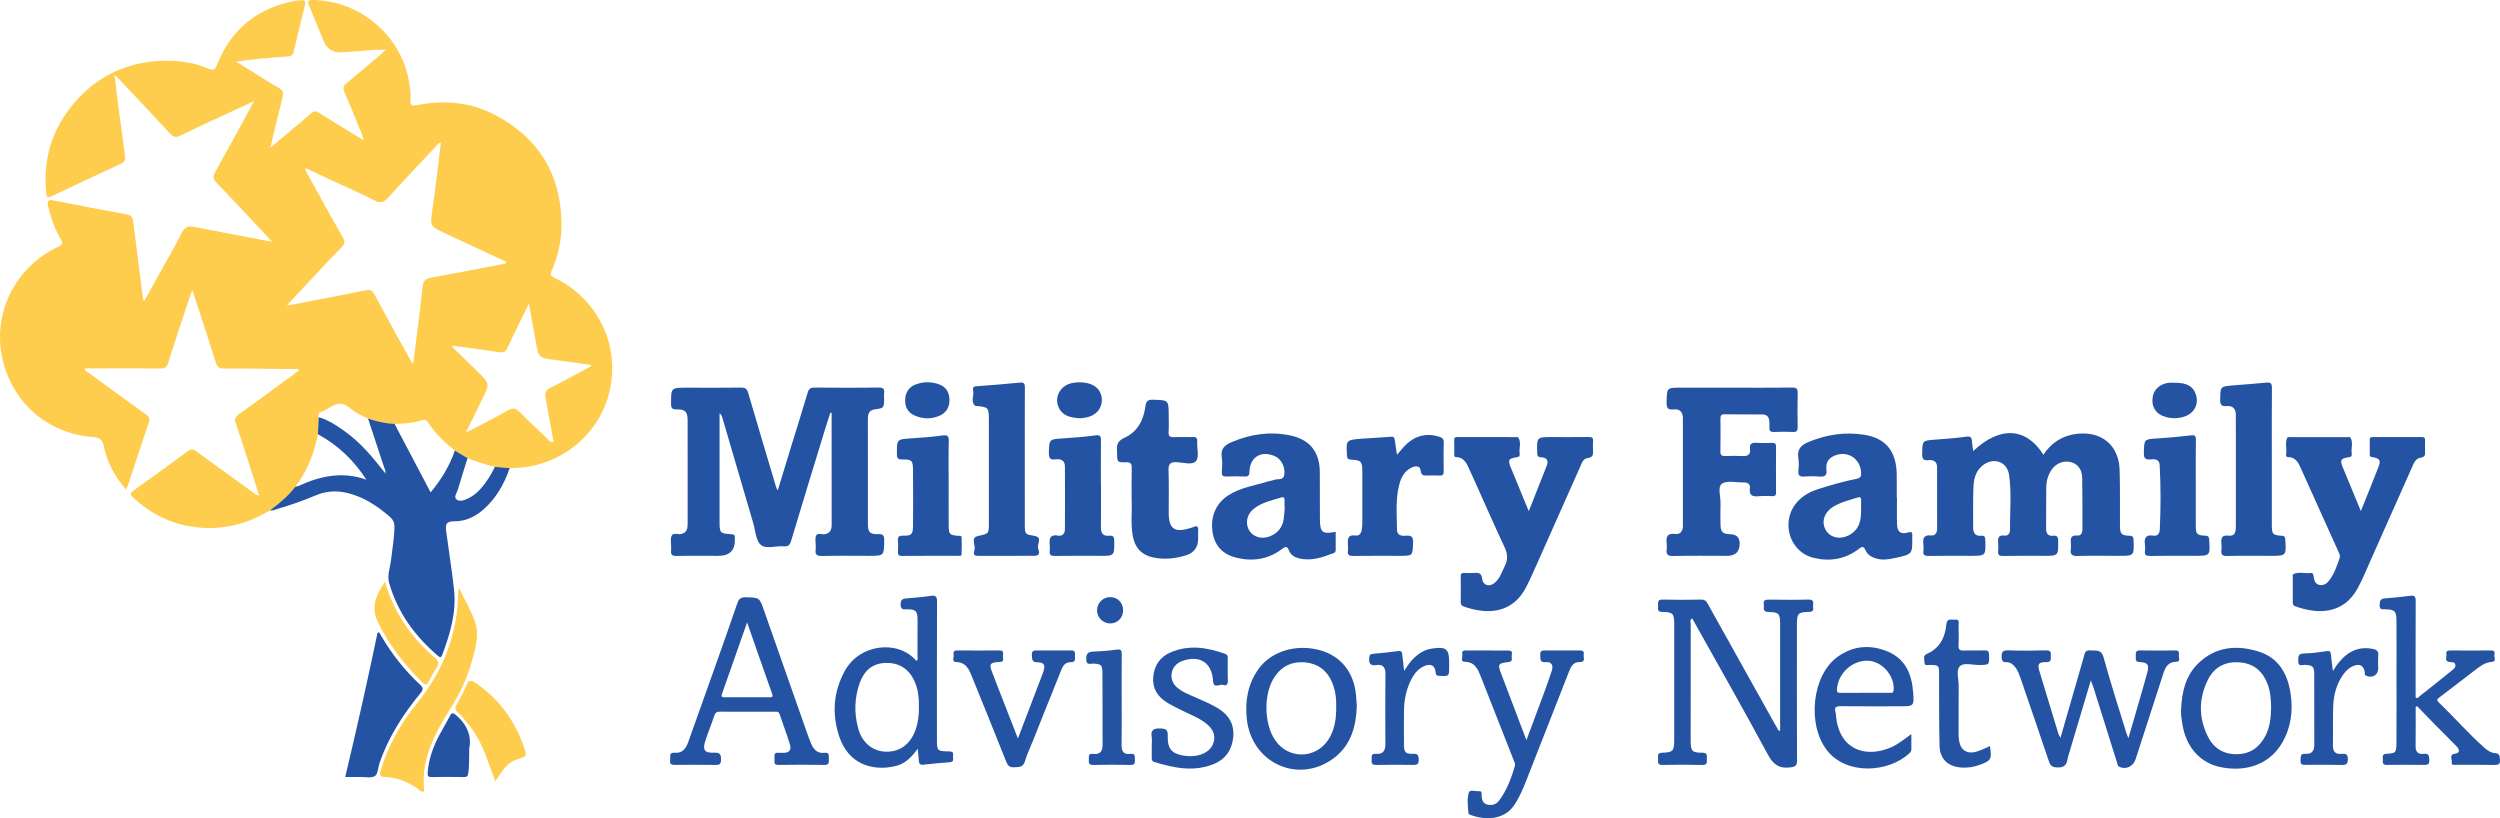 <?xml version="1.0" encoding="UTF-8"?>
<svg id="Layer_2" data-name="Layer 2" xmlns="http://www.w3.org/2000/svg" viewBox="0 0 1833.323 600">
  <defs>
    <style>
      .cls-1 {
        fill: #fecd4d;
      }

      .cls-1, .cls-2 {
        stroke-width: 0px;
      }

      .cls-2 {
        fill: #2453a3;
      }
    </style>
  </defs>
  <g id="Layer_1-2" data-name="Layer 1">
    <g>
      <path class="cls-1" d="M198.027,374.26c-15.468,9.287-32.075,14.035-50.249,12.755-19.456-1.37-36.057-9.026-50.252-22.26-2.447-2.281-1.813-3.435.572-5.14,13.374-9.563,26.701-19.194,39.93-28.958,2.414-1.782,3.986-1.089,6.019.395,13.676,9.98,27.405,19.889,41.13,29.802,1.282.926,2.359,2.251,4.818,2.416-2.327-7.317-4.548-14.38-6.82-21.426-3.392-10.519-6.705-21.066-10.303-31.515-1.036-3.007-.449-4.588,2.132-6.429,13.649-9.736,27.147-19.685,40.688-29.572,1.255-.917,2.45-1.916,3.81-2.985-1.666-1.148-3.146-.661-4.521-.677-17.096-.207-34.193-.47-51.289-.442-3.322.005-4.434-1.35-5.331-4.172-5.118-16.113-10.392-32.176-15.622-48.254-.45-1.383-.96-2.747-1.787-5.1-1.582,4.606-2.919,8.364-4.166,12.152-4.524,13.742-9.152,27.453-13.429,41.271-1.041,3.362-2.677,4.124-5.919,4.099-18.355-.14-36.712-.068-55.181-.068.174,2.137,1.812,2.54,2.883,3.324,13.932,10.185,27.883,20.344,41.897,30.417,2.096,1.507,3.125,2.886,2.199,5.622-5.204,15.388-10.261,30.826-15.381,46.242-.298.898-.709,1.759-1.33,3.281-8.364-9.425-13.818-19.791-16.329-31.483-1.096-5.105-2.877-6.73-8.353-7.139-33.579-2.508-59.794-26.087-66.422-58.987-6.494-32.231,9.735-64.892,39.536-79.566,5.675-2.794,5.709-2.814,2.624-8.247-3.97-6.991-6.404-14.538-8.28-22.3-.817-3.38-.407-5.236,3.922-4.372,17.86,3.564,35.738,7.044,53.664,10.256,3.475.623,4.434,2.114,4.821,5.311,2.302,19.034,4.796,38.044,7.246,57.06.034.263.336.491.832,1.174,3.681-6.656,7.25-13.116,10.825-19.573,5.594-10.104,11.493-20.057,16.648-30.38,2.209-4.423,4.865-5.244,9.199-4.395,17.718,3.474,35.465,6.803,53.203,10.178.938.178,1.888.291,3.816.583-5.472-5.847-10.309-11.043-15.174-16.211-8.481-9.008-16.924-18.053-25.507-26.963-2.345-2.435-2.91-4.403-1.097-7.625,8.457-15.028,16.617-30.223,24.881-45.359,1.009-1.847,2.001-3.704,3.687-6.827-6.939,3.207-12.727,5.859-18.495,8.554-11.798,5.511-23.659,10.896-35.331,16.664-3.424,1.692-5.317,1.18-7.832-1.551-12.678-13.766-25.58-27.327-38.41-40.953-.42-.447-.918-.821-2.227-1.976.811,6.779,1.456,12.605,2.213,18.417,1.784,13.692,3.585,27.381,5.469,41.06.382,2.777-.295,4.453-3.043,5.721-16.998,7.842-33.937,15.814-50.84,23.858-2.652,1.262-3.534,1.041-3.857-2.102-2.599-25.299,4.314-47.735,20.91-66.857,18.252-21.03,41.797-30.954,69.569-30.434,9.593.18,19.146,1.733,28.039,5.657,3.95,1.743,5.364.717,6.934-3.218,10.435-26.157,29.93-41.385,57.51-46.503,1.272-.236,2.606-.115,3.896-.28,2.63-.335,3.597.596,2.93,3.284-2.858,11.512-5.748,23.018-8.394,34.58-.696,3.041-2.548,3.187-4.967,3.358-12.287.869-24.566,1.85-37.169,3.725,5.295,3.314,10.578,6.647,15.887,9.938,5.119,3.173,10.169,6.476,15.436,9.385,2.902,1.603,3.64,3.247,2.78,6.544-3.112,11.923-5.86,23.94-9.086,37.335,6.667-5.599,12.329-10.349,17.986-15.104,3.988-3.352,8.083-6.589,11.909-10.116,2.06-1.9,3.556-1.873,5.901-.392,10.589,6.688,21.322,13.15,32.555,20.032-.591-4.259-2.481-7.431-3.797-10.756-3.29-8.315-6.692-16.591-10.28-24.782-1.183-2.7-.726-4.245,1.544-6.097,7.946-6.483,15.702-13.198,23.521-19.836,1.57-1.333,3.101-2.713,5.467-4.788-9.301-.483-17.42,1.134-25.591,1.322-2.272.052-4.535.454-6.809.552q-9.677.416-13.337-8.414c-3.539-8.567-6.89-17.216-10.621-25.698-1.691-3.844-.399-4.348,3.145-4.293,34.596.535,64.662,26.353,70.283,60.43.691,4.188,1.288,8.396.956,12.616-.314,3.988.816,4.85,4.877,4.037,20.094-4.024,39.736-2.169,57.861,7.557,30.77,16.51,47.115,42.304,47.982,77.551.314,12.759-2.109,24.893-7.252,36.485-1.254,2.825-.619,3.766,2.059,5.029,28.699,13.544,45.413,43.319,41.981,74.446-3.448,31.275-26.476,56.559-57.83,63.441-5.575,1.224-11.254,1.592-16.952,1.698-3.615-.316-7.227-.631-10.84-.947-6.846-1.577-13.461-3.88-20.027-6.34-3.108-1.864-6.217-3.728-9.325-5.591-7.402-6.054-14.424-12.477-19.589-20.639-1.142-1.804-2.56-2.273-4.523-1.636-6.53,2.12-13.308,2.447-20.091,2.728-6.683-.325-13.12-1.876-19.462-3.897-2.744-1.358-5.576-2.567-8.212-4.11-4.002-2.341-7.796-6.735-11.81-6.892-4.297-.168-8.746,3.565-13.13,5.592-.293.135-.585.305-.896.363-2.416.447-2.534,2.1-2.15,4.028-.188,4.165-.375,8.329-.561,12.495-2.761,14.018-7.795,27.059-16.568,38.495-5.25,6.763-11.706,12.239-18.535,17.317ZM224.173,123.315c-.281,2.36.969,3.577,1.706,4.918,8.465,15.395,16.878,30.82,25.608,46.065,1.767,3.086,1.24,4.689-1.037,7.008-7.298,7.431-14.364,15.089-21.493,22.684-5.966,6.356-11.894,12.748-18.513,19.846,1.885-.19,2.663-.208,3.417-.353,18.198-3.507,36.421-6.898,54.566-10.662,3.345-.694,4.685.38,6.066,2.952,5.849,10.891,11.784,21.737,17.737,32.572,3.293,5.992,6.685,11.93,10.565,18.841.489-3.154.835-5.065,1.075-6.989,2.086-16.769,4.299-33.525,6.122-50.323.458-4.216,2.354-5.559,6.194-6.254,17.443-3.16,34.841-6.57,52.247-9.926.956-.184,2.409.351,2.689-1.77-14.793-6.888-29.669-13.826-44.556-20.744-11.462-5.326-11.195-5.276-9.406-17.824,2.307-16.188,4.123-32.446,6.161-48.752-1.801.062-2.4,1.377-3.245,2.279-11.908,12.706-23.921,25.317-35.589,38.239-3.197,3.54-5.701,4.052-9.921,1.814-7.611-4.037-15.584-7.393-23.405-11.037-8.922-4.158-17.841-8.32-26.988-12.585ZM433.358,268.623c-.052-.345-.104-.689-.156-1.034-8.667-1.212-17.321-2.519-26.003-3.614-12.21-1.54-12.199-1.476-14.348-13.658-1.556-8.82-3.172-17.63-4.973-27.62-5.659,11.54-10.871,21.813-15.711,32.258-1.426,3.078-2.967,3.819-6.259,3.301-11.317-1.779-22.692-3.191-34.196-4.764.16.679.129,1.085.317,1.269,6.049,5.905,12.179,11.73,18.174,17.69,9.097,9.045,9.031,9.07,3.239,20.681-3.797,7.613-7.501,15.272-11.79,24.018,2.516-1.193,3.822-1.752,5.073-2.415,8.62-4.574,17.35-8.96,25.784-13.855,3.673-2.132,5.869-1.564,8.699,1.332,6.589,6.743,13.514,13.16,20.359,19.65,1.073,1.018,1.847,2.76,4.36,2.206-1.924-10.72-3.721-21.42-5.82-32.061-.727-3.684-.15-5.835,3.562-7.671,10.033-4.963,19.811-10.44,29.69-15.713Z"/>
      <path class="cls-2" d="M570.345,359.657c3.533-11.575,6.809-22.356,10.115-33.129,3.949-12.868,7.992-25.707,11.832-38.607.829-2.783,2.123-3.73,5.083-3.7,15.638.158,31.28.152,46.918.009,3.101-.028,4.548.711,4.067,3.999-.186,1.275-.03,2.599-.03,3.901-0,7.061.007,7.112-6.762,8.052-4.166.578-5.155,3.273-5.136,6.93.05,9.763.017,19.526.017,29.289-0,15.946-.016,31.893.008,47.839.009,5.964,1.449,7.671,7.489,7.445,3.813-.142,4.521,1.121,4.472,4.633-.158,11.295-.011,11.297-11.395,11.297-11.404-0-22.813-.197-34.209.106-4.017.107-5.198-1.234-4.657-4.9.141-.956.005-1.95.024-2.926.045-2.432-.643-5.25.361-7.192,1.093-2.115,4.152-.57,6.316-.979,4.034-.763,5.046-3.387,5.031-7.085-.072-17.085-.031-34.171-.03-51.256 0-10.19 0-20.38 0-30.569-.307-.07-.613-.141-.92-.211-1.241,3.858-2.53,7.7-3.715,11.575-8.391,27.452-16.822,54.893-25.052,82.393-.904,3.022-2.022,4.33-5.267,4.047-5.788-.503-13.079,2.271-17.003-1.095-3.649-3.13-3.873-10.31-5.471-15.745-7.634-25.968-15.219-51.95-22.84-77.921-.298-1.017-.79-1.977-1.919-2.835,0,1.876 0,3.752,0,5.629-.002,24.57-.019,49.141.002,73.711.007,8.444.363,8.9,8.535,9.376,2.169.126,2.955.784,2.686,2.839-.021.16-.007.325-.001.488q.486,12.552-11.96,12.552c-10.264-0-20.531-.157-30.789.088-3.337.08-4.403-.992-3.991-4.09.106-.799.006-1.625.017-2.439.035-2.763-.711-5.877.324-8.197,1.18-2.644,4.647-.782,7.06-1.386,4.098-1.025,4.718-3.894,4.715-7.384-.017-16.923-.007-33.845-.007-50.768 0-8.461.056-16.923-.018-25.384-.053-6.083-1.761-7.967-7.898-7.821-3.514.084-4.277-1.035-4.259-4.363.064-11.576-.067-11.577,11.672-11.577,13.196 0,26.393.102,39.587-.072,3.156-.042,4.448.915,5.344,4,6.692,23.045,13.605,46.026,20.465,69.022.169.565.524,1.075,1.193,2.412Z"/>
      <path class="cls-2" d="M1447.017,330.786c19.611-18.51,38.782-17.389,51.475,2.653,5.867-8.78,13.852-14.015,24.391-15.278,18.221-2.183,31.009,8.352,31.507,26.584.373,13.653.166,27.322.245,40.983.033,5.697,1.076,6.981,6.706,7.116,2.633.063,3.189.907,3.268,3.366.369,11.408.447,11.405-10.783,11.405-10.098-0-20.203-.231-30.289.109-4.242.143-5.523-1.256-4.922-5.184.194-1.272.101-2.603.016-3.898-.225-3.423-.363-6.399,4.737-5.898,2.746.27,3.739-2.101,3.731-4.693-.041-12.524.069-25.052-.168-37.572-.117-6.164-3.171-10.116-7.967-11.486-5.385-1.539-11.082.587-14.434,5.436-2.671,3.863-3.88,8.238-3.94,12.861-.13,10.083-.066,20.168-.135,30.252-.024,3.549,1.357,5.757,5.175,5.342,3.249-.353,3.671,1.168,3.688,3.952.064,10.779.155,10.779-10.499,10.779-9.935-0-19.872-.134-29.802.077-3.1.066-4.067-.902-3.729-3.841.203-1.766.141-3.582.014-5.362-.252-3.508-.241-6.424,4.813-5.734,2.549.348,3.886-1.922,3.865-4.134-.128-13.47,1.281-27.006-.69-40.395-1.466-9.958-11.667-13.21-19.553-6.751-5.325,4.362-6.389,10.433-6.596,16.635-.319,9.587-.15,19.191-.168,28.787-.007,3.834,1.493,6.414,5.774,5.989,2.814-.279,3.083,1.077,3.145,3.379.307,11.351.363,11.35-10.799,11.35-10.26-0-20.523-.108-30.78.068-2.943.05-4.256-.651-3.824-3.748.2-1.436.181-2.941.006-4.384-.53-4.372-.15-7.551,5.743-6.885,2.794.316,4.315-1.942,4.316-4.819.005-15.128.032-30.256-.041-45.383-.019-4.038-2.765-5.44-6.252-5.026-4.089.485-4.752-1.28-4.675-4.885.202-9.488.052-9.425,9.392-10.144,7.611-.586,15.249-1.076,22.792-2.176,3.214-.469,4.107.356,4.289,3.237.142,2.246.573,4.475.957,7.317Z"/>
      <path class="cls-2" d="M269.889,306.971c6.342,2.021,12.779,3.572,19.462,3.897,8.739,16.597,17.479,33.195,26.439,50.212,7.924-9.564,13.952-19.468,17.764-30.666,3.108,1.864,6.217,3.728,9.324,5.593-2.361,7.569-4.838,15.104-7.014,22.724-.707,2.477-3.348,5.683-1.108,7.501,2.585,2.098,6.25.384,9.195-1.08,3.076-1.529,5.72-3.684,8.046-6.218,4.534-4.941,8.033-10.56,10.908-16.588,3.612.315,7.225.631,10.84.947-3.98,11.717-9.939,22.218-19.357,30.446-6.021,5.261-12.946,8.56-21.181,8.559-5.441-.001-6.766,1.464-6.031,7.071,1.876,14.313,4.201,28.573,5.775,42.917,1.839,16.756-2.865,32.501-8.629,47.982-.721,1.936-1.592,2.039-3.149.708-16.952-14.49-29.628-31.85-35.8-53.495-1.619-5.677.765-11.247,1.389-16.852.898-8.061,2.386-16.052,2.496-24.203.043-3.186-1.062-5.474-3.5-7.564-9.101-7.802-18.883-14.343-30.695-17.263-7.936-1.962-15.735-1.617-23.375,1.614-9.274,3.922-18.779,7.232-28.446,10.053-1.688.493-3.344,1.366-5.214.996,6.827-5.079,13.283-10.555,18.537-17.319.793-.184,1.645-.234,2.365-.568,16.093-7.465,32.551-10.821,49.895-4.546.089.169.179.337.268.505.005-.094.05-.24.008-.272-.105-.079-.248-.105-.376-.153-9.047-14.145-20.789-25.43-35.597-33.461.188-4.165.375-8.329.562-12.493,7.182,1.959,13.181,6.125,19.131,10.341,11.804,8.363,20.824,19.429,29.639,30.684.196.136.02,1.148.644.272-.238-.059-.476-.118-.714-.177.746-1.715-.31-3.136-.799-4.628-3.884-11.83-7.797-23.651-11.702-35.474Z"/>
      <path class="cls-2" d="M1270.209,284.295c14.664-0,29.329.096,43.991-.075,3.222-.038,4.179.869,4.098,4.075-.21,8.294-.164,16.599-.019,24.896.047,2.702-.683,3.733-3.535,3.588-4.551-.23-9.129-.231-13.68-.002-2.918.146-3.737-1.018-3.497-3.673.131-1.446-.033-2.924-.123-4.384-.193-3.132-1.954-4.763-5.029-4.787-9.286-.074-18.574.001-27.858-.127-2.554-.035-2.914,1.214-2.898,3.304.061,7.974.139,15.95-.037,23.92-.066,2.997,1.261,3.49,3.805,3.4,4.231-.151,8.481-.218,12.704.011,3.805.206,5.703-1.367,5.217-5.069-.55-4.191,1.448-4.89,5.004-4.646,3.73.256,7.494.154,11.237.027,2.116-.072,2.848.695,2.835,2.794-.066,11.228-.087,22.458.012,33.685.02,2.309-1.006,2.668-2.933,2.605-3.092-.102-6.214-.265-9.281.034-4.662.454-7.823-.106-6.977-6.091.377-2.665-1.556-4.064-4.359-3.987-5.512.152-12.366-1.684-16.139.934-3.387,2.35-.821,9.681-1.025,14.807-.194,4.874-.077,9.763-.032,14.644.055,6.01,1.438,7.381,7.507,7.619q6.556.257,6.557,6.813 0,9.006-9.243,9.006c-13.197-0-26.399-.182-39.59.108-4.072.09-5.183-1.291-4.688-4.955.173-1.279.147-2.613.006-3.9-.522-4.769-.016-8.119,6.382-7.284,3.577.466,5.514-2.201,5.513-5.935-.01-26.363.008-52.726-.017-79.089-.004-4.432-2.441-6.855-6.77-6.325-4.698.575-5.262-1.506-5.173-5.484.234-10.452.065-10.456,10.398-10.456,12.546,0,25.091,0,37.637-0Z"/>
      <path class="cls-2" d="M1731.269,374.77c4.688-11.674,8.941-21.978,12.95-32.376,1.821-4.724.887-6.209-3.948-7.066-1.398-.248-2.532-.185-2.499-2.054.062-3.577.076-7.157-.006-10.733-.044-1.918,1.085-2.023,2.515-2.021,11.887.017,23.774.046,35.661-.023,1.993-.011,2.492.81,2.425,2.603-.098,2.598-.093,5.206-0,7.805.091,2.551.152,4.301-3.474,4.794-3.628.493-4.938,4.36-6.33,7.486-9.758,21.92-19.453,43.868-29.263,65.764-3.444,7.687-6.512,15.545-10.634,22.928-10.565,18.925-29.409,18.551-45.458,12.743-1.832-.663-1.863-1.955-1.857-3.476.024-6.018.007-12.035.014-18.053.001-.65-.181-1.719.118-1.885,4.05-2.253,8.467-.427,12.685-1.021,2.127-.3,2.253,1.054,2.489,2.63.416,2.77.995,5.594,4.47,6.157,3.378.547,5.58-1.434,7.356-3.862,3.496-4.777,5.311-10.355,7.247-15.864.537-1.528-.046-2.795-.665-4.167-9.343-20.701-18.599-41.442-27.992-62.121-1.752-3.857-3.794-7.699-9.022-7.738-2.132-.016-1.58-1.825-1.462-2.915.42-3.894-1.205-7.96.965-11.684.092-.157.62-.08.945-.08,14.655-.004,29.31-.004,43.965-.003.325 0.0.834-.095.948.069,2.621,3.774.523,8.019,1.149,12.007.259,1.652-.235,2.46-2.275,2.733-5.797.776-6.439,2.072-4.296,7.269,4.253,10.312,8.515,20.62,13.279,32.153Z"/>
      <path class="cls-2" d="M1121.088,374.887c4.724-11.938,9.048-22.753,13.273-33.606,1.45-3.725-.393-5.809-4.006-5.9-2.804-.071-3.035-1.291-3.093-3.572-.286-11.282-.344-11.281,10.879-11.281,8.961 0,17.923.089,26.882-.052,2.574-.041,3.475.756,3.215,3.297-.197,1.933-.086,3.903-.027,5.854.092,3.064.54,5.806-4.122,6.337-3.279.373-4.319,4.138-5.567,6.935-10.177,22.81-20.285,45.65-30.458,68.462-2.842,6.372-5.622,12.784-8.787,18.997-10.189,20.003-28.99,20.456-46.05,14.34-1.769-.634-2.036-1.78-2.025-3.375.042-6.183.114-12.37-.03-18.55-.054-2.322.972-2.707,2.917-2.61,2.275.114,4.576.191,6.838-.015,3.4-.309,5.51.036,6.016,4.395.546,4.701,5.002,6.059,8.84,3.11,4.186-3.216,5.544-8.256,7.795-12.738,2.369-4.718,2.019-8.836-.268-13.708-8.688-18.504-16.758-37.296-25.278-55.881-2.1-4.58-3.828-10.015-10.48-10.145-1.127-.022-1.099-.991-1.104-1.782-.023-3.58.059-7.162-.054-10.739-.057-1.822.807-2.146,2.357-2.142,14.5.032,29.001.021,43.501.026.325 0.0.822-.087.949.082,2.783,3.735.544,7.999,1.21,11.973.28,1.669-.295,2.464-2.308,2.749-5.804.821-6.438,2.047-4.306,7.264,4.234,10.359,8.52,20.697,13.293,32.276Z"/>
      <path class="cls-2" d="M1305.415,535.803v-4.648c.001-24.4.006-48.8 0-73.2-.002-7.829-.726-9.063-8.379-9.168-4.914-.067-3.249-3.043-3.606-5.433-.491-3.284,1.218-3.674,3.959-3.636,9.607.131,19.222.222,28.824-.037,3.536-.095,3.719,1.66,3.382,4.141-.272,2.003,1.48,4.847-3.013,4.914-8.096.12-8.85,1.207-8.852,9.205-.009,33.184-.071,66.368.083,99.552.018,3.958-1.042,4.79-5.027,5.267-8.308.994-12.493-2.239-16.432-9.543-17.718-32.852-36.177-65.305-54.382-97.896-.362-.648-.423-1.61-1.575-1.697-1.244,1.154-.537,2.696-.539,4.02-.053,28.467-.044,56.934-.04,85.401.001,7.735.906,8.973,8.498,8.929,4.15-.024,3.286,2.428,3.349,4.719.063,2.29.427,4.374-3.279,4.276-9.765-.258-19.545-.247-29.311-.01-3.831.093-3.205-2.22-3.127-4.397.073-2.038-.991-4.484,2.974-4.576,7.849-.18,8.812-1.312,8.831-9.325.065-28.467.053-56.934.006-85.4-.012-7.169-1.124-8.493-8.648-8.524-4.337-.018-3.035-2.662-3.172-4.806-.148-2.317-.402-4.355,3.288-4.251,9.439.267,18.892.203,28.334.016,2.623-.052,3.716,1.187,4.816,3.161,15.944,28.638,31.931,57.252,47.913,85.869,1.343,2.404,2.72,4.789,4.082,7.183.348-.035.697-.07,1.045-.105Z"/>
      <path class="cls-2" d="M1391.113,365.055c0,6.506-.194,13.02.06,19.517.215,5.505,2.689,7.458,7.963,5.936,3.133-.904,3.353.161,3.179,2.553-.024.324-.005.651-.002.976.13,12.284.154,12.395-12.058,15.027-4.416.952-8.907,1.895-13.533.73-3.83-.965-7.124-2.695-8.742-6.336-1.338-3.01-2.325-2.856-4.775-.981-9.943,7.611-21.269,9.531-33.266,6.602-18.474-4.511-24.664-28.066-11.16-41.867,4.073-4.163,9.05-6.828,14.557-8.574,9.292-2.946,18.666-5.628,28.221-7.547,2.783-.559,3.3-1.713,3.246-4.233-.243-11.268-11.463-17.527-21.285-11.791-3.597,2.1-4.596,5.563-4.131,9.221.59,4.641-1.401,5.531-5.447,5.171-3.555-.317-7.176-.269-10.741-.007-3.287.241-4.776-.614-4.404-4.21.316-3.059.461-6.239-.017-9.254-1.014-6.395,1.779-9.541,7.572-11.927,13.143-5.415,26.586-7.429,40.592-5.253,15.774,2.451,23.632,11.933,23.972,28.677.119,5.855.019,11.714.019,17.572.06 0.0.12 0.0.181 0ZM1364.795,372.905c0-2.108-.062-4.219.018-6.324.071-1.874-.854-2.271-2.406-1.78-6.472,2.048-13.193,3.508-18.927,7.394-6.014,4.076-7.855,10.873-4.605,16.501,3.198,5.538,10.201,7.218,16.659,3.981,8.29-4.155,9.457-11.649,9.261-19.773Z"/>
      <path class="cls-2" d="M979.508,390.022c0,4.417-.004,8.765.003,13.113.002,1.04-.226,1.971-1.299,2.378-8.395,3.187-16.846,6.281-26.025,3.835-3.045-.811-5.797-2.623-6.964-5.676-1.327-3.473-2.727-2.866-5.142-1.039-9.847,7.448-20.993,9.229-32.823,6.51-9.911-2.278-16.311-8.197-18.01-18.658-1.838-11.314,2.287-21.394,11.696-27.377,8.959-5.697,19.446-7.115,29.348-10.164,1.238-.381,2.599-.437,3.767-.953,2.661-1.176,7.099.725,7.753-3.919.801-5.693-2.293-11.452-6.809-13.49-10.017-4.519-18.48.523-18.743,11.394-.07,2.882-.999,3.578-3.666,3.465-4.388-.187-8.794-.167-13.184-.005-2.47.091-3.553-.573-3.404-3.24.199-3.567.515-7.228-.052-10.714-1.044-6.424,2.161-9.171,7.592-11.431,13.754-5.722,27.859-7.819,42.453-4.781,14.552,3.029,21.695,12.011,21.857,26.839.126,11.545-.058,23.093.072,34.637.111,9.83,1.677,11.045,11.581,9.274ZM942.163,371.751c-.068-.005-.136-.011-.203-.016,0-1.783-.017-3.566.005-5.348.02-1.57-.851-2.059-2.187-1.642-7.236,2.256-14.864,3.694-20.86,8.779-4.87,4.131-5.851,10.814-2.63,15.8,3.031,4.691,9.371,6.29,15.169,3.887,5.747-2.381,9.074-6.65,9.937-12.76.407-2.878.522-5.798.769-8.699Z"/>
      <path class="cls-2" d="M1511.034,541.026c5.798-20.126,11.367-39.43,16.916-58.741.782-2.723.789-5.836,5.208-5.341,3.973.445,7.784-1.045,9.478,5.174,5.111,18.76,11.149,37.268,16.839,55.871.229.749.587,1.458,1.349,3.321,2.491-8.543,4.691-16.022,6.85-23.513,2.38-8.258,4.821-16.501,7.045-24.801,1.454-5.428.24-7.283-5.412-7.44-3.886-.108-2.941-2.463-3.055-4.58-.121-2.239-.213-4.089,3.114-4.013,8.627.195,17.263.137,25.893.022,2.384-.032,2.924,1.232,2.561,3.008-.385,1.885,1.746,5.274-2.036,5.344-5.825.107-7.812,3.875-9.283,8.399-6.818,20.97-13.619,41.945-20.374,62.935-1.705,5.295-6.83,7.883-11.777,5.762-1.603-.687-1.574-2.248-2.003-3.623-5.594-17.937-11.224-35.862-16.869-53.783-.566-1.798-1.283-3.548-2.207-6.081-5.449,18.282-10.677,35.817-15.899,53.354-.416,1.397-.964,2.783-1.16,4.213-.663,4.844-3.006,6.637-8.158,6.243-3.522-.27-4.591-1.64-5.564-4.531-6.722-19.98-13.568-39.918-20.416-59.855-1.155-3.364-2.274-6.771-4.622-9.576-1.643-1.963-3.606-3.282-6.285-3.164-2.535.112-3.081-1.129-3.275-3.548-.322-4.025.926-5.297,5.059-5.152,9.109.32,18.242.269,27.355.01,3.287-.093,3.855,1.208,3.631,3.939-.188,2.289.786,4.749-3.382,4.693-5.75-.077-6.568,1.449-4.923,6.877,4.652,15.359,9.306,30.719,13.983,46.07.179.587.609,1.097,1.42,2.51Z"/>
      <path class="cls-2" d="M548.084,521.927c-6.676-.001-13.354.088-20.027-.049-2.302-.047-3.466.619-4.223,2.906-2.036,6.157-4.508,12.171-6.545,18.328-2.267,6.852-.691,9.175,6.513,8.859,4.36-.191,5.04,1.463,4.951,5.277-.074,3.173-1.203,3.735-4.027,3.692-9.767-.147-19.539-.124-29.308-.013-2.636.03-4.51-.157-3.951-3.538.391-2.363-1.358-5.79,3.58-5.376,5.25.441,7.914-2.996,9.506-7.445,6.122-17.101,12.233-34.207,18.303-51.326,6.008-16.946,12.055-33.879,17.859-50.894,1.145-3.356,2.761-4.411,6.263-4.333,9.927.22,9.921.057,13.227,9.468,10.744,30.583,21.493,61.164,32.252,91.741.7,1.988,1.45,3.962,2.266,5.904,1.834,4.367,4.564,7.576,9.888,6.944,3.852-.457,3.151,2.215,3.138,4.395-.013,2.157.755,4.556-3.114,4.486-11.231-.202-22.471-.189-33.703-.008-4.004.065-2.845-2.566-2.935-4.585-.098-2.21-.644-4.865,3.186-4.299,1.114.165,2.276-.018,3.415.007,4.165.094,5.877-2.224,4.752-5.898-2.323-7.592-5.133-15.034-7.676-22.56-.648-1.918-2.115-1.682-3.565-1.682-6.676-0-13.352-0-20.028-.001ZM547.873,456.435c-6.431,18.332-12.349,35.282-18.352,52.203-.66,1.862-.539,2.717,1.653,2.711,11.071-.029,22.143-.024,33.214-.005,1.841.003,2.644-.292,1.857-2.507-6.02-16.941-11.914-33.926-18.373-52.402Z"/>
      <path class="cls-2" d="M673.018,549.045c-4.655,6.378-9.368,11.057-16.136,12.693-17.519,4.237-34.775-1.82-41.346-21.346-5.55-16.489-4.504-32.59,3.773-48.032,11.009-20.541,39.527-23.251,52.596-7.791,1.706-.721.913-2.24.922-3.352.076-8.949.072-17.898.033-26.847-.027-6.182-1.339-7.476-7.368-7.57-2.44-.038-5.045.932-5.054-3.538-.009-4.239,2.231-4.257,5.147-4.507,5.665-.486,11.345-.946,16.961-1.799,3.762-.572,4.626.59,4.61,4.298-.147,33.518-.088,67.037-.084,100.556.001,8.893.055,9.037,8.805,9.227,2.27.049,3.486.524,2.997,2.927-.38,1.865,1.526,4.771-2.522,5.039-6.489.43-12.966,1.079-19.43,1.796-2.237.248-2.915-.843-3.101-2.67-.26-2.557-.456-5.121-.802-9.084ZM673.887,518.856c.039-6.846-.48-13.611-3.518-19.913-4.252-8.818-11.473-13.117-21.095-12.796-9.493.317-15.574,5.732-18.73,14.453-3.978,10.993-4.281,22.245-1.234,33.45,2.905,10.685,10.618,16.908,20.4,17.179,10.182.283,17.988-5.51,21.724-16.102,1.858-5.267,2.501-10.716,2.454-16.271Z"/>
      <path class="cls-2" d="M829.865,366.751c0-8.901-.127-16.221.061-23.532.078-3.045-.606-4.279-3.982-4.207-6.732.143-6.737-.068-6.738-7.02-0-.325.036-.655-.005-.975-.613-4.681.383-7.694,5.493-10.022,9.432-4.298,13.878-12.856,15.259-22.884.491-3.563,1.455-5.107,5.591-4.98,11.483.355,11.491.104,11.491,11.76 0,3.902.233,7.822-.068,11.7-.264,3.398,1.132,4.143,4.192,3.992,4.384-.217,8.793.081,13.18-.106,2.601-.111,3.824.421,3.635,3.377-.311,4.847,1.577,11.16-.828,14.183-2.532,3.182-9.168,1.237-13.926.917-5.216-.35-6.495,1.4-6.303,6.401.394,10.227.072,20.481.13,30.723.067,11.819,4.289,14.796,15.702,11.189.773-.244,1.593-.39,2.316-.736,2.867-1.37,3.819-.334,3.597,2.613-.146,1.94-.026,3.9-.026,5.851q0,9.473-8.959,12.261c-7.886,2.438-15.919,3.229-24.041,1.532-8.611-1.799-13.46-7.315-14.974-15.879-1.628-9.209-.343-18.501-.797-26.158Z"/>
      <path class="cls-2" d="M1771.472,518.503c0,9.562.104,19.125-.047,28.684-.068,4.289,1.982,6.096,5.933,5.618,3.756-.454,3.994,1.306,4.137,4.399.17,3.685-1.61,3.753-4.345,3.72-8.955-.108-17.913-.146-26.866.015-3.066.055-3.046-1.69-2.868-3.733.161-1.848-1.034-4.219,2.66-4.429,6.967-.396,7.263-.79,7.308-8.395.103-17.401.033-34.804.034-52.206.001-12.36.064-24.721-.021-37.081-.049-7.042-1.201-8.109-8.269-8.277-2.115-.05-4.232.446-4.053-3.028.137-2.653.181-4.674,3.561-4.944,6.315-.504,12.635-1.073,18.909-1.932,3.469-.475,3.97.922,3.957,3.947-.104,23.578-.057,47.157-.057,70.641,1.581,1.037,2.198-.374,2.973-.984,7.661-6.04,15.308-12.099,22.884-18.245,1.585-1.286,3.859-2.632,3.258-5.013-.524-2.079-2.92-1.511-4.611-1.85-3.646-.73-1.49-3.621-1.923-5.508-.448-1.951.433-2.923,2.639-2.906,10.095.082,20.192.104,30.286-.003,2.616-.028,2.616,1.602,2.28,3.162-.395,1.834,1.882,4.987-2.069,5.26-4.501.311-7.876,2.722-11.245,5.323-8.876,6.853-17.77,13.683-26.705,20.459-1.578,1.197-2.85,1.955-.74,3.965,11.299,10.769,21.507,22.635,33.2,33.013,2.343,2.079,4.915,3.909,8.107,4.126,3.448.234,3.367,2.323,3.524,4.918.189,3.132-.979,3.785-3.891,3.73-9.278-.177-18.562-.037-27.843-.094-1.581-.01-4.184.78-3.627-2.231.374-2.022-2.244-5.294,2.499-5.936,3.904-.528,3.073-3.247,1.127-5.274-5.29-5.51-10.791-10.818-16.153-16.261-4.32-4.385-8.56-8.849-12.836-13.278-.37.209-.739.418-1.109.627Z"/>
      <path class="cls-2" d="M751.515,335.675c.001,16.428-.034,32.856.017,49.284.021,6.998.363,6.901,7.249,8.071,5.797.985,1.792,5.78,2.417,8.702.36,1.685,2.374,5.793-2.313,5.836-14.004.127-28.01.029-42.015.047-3.935.005-2.498-3.17-2.185-4.587.739-3.352-2.919-8.64,2.142-9.859,8.157-1.965,8.337-1.356,8.34-9.645.007-25.211.007-50.422-0-75.633-.002-8.94-.326-9.295-8.955-10.196-.323-.034-.766.112-.959-.052-3.78-3.215-.748-7.455-1.611-11.138-.365-1.56-.313-3.068,2.224-3.248,10.694-.759,21.382-1.645,32.053-2.687,3.302-.323,3.669,1.091,3.652,3.872-.109,17.078-.055,34.157-.054,51.235Z"/>
      <path class="cls-2" d="M1665.988,335.393c-0,16.588-.023,33.176.01,49.764.013,6.545.64,7.301,7.079,7.706,2.085.131,2.655.669,2.787,2.768.753,11.989.819,11.985-11.088,11.985-10.584-0-21.171-.151-31.749.087-3.378.076-4.329-1.076-4.002-4.152.171-1.608.162-3.262.002-4.873-.387-3.905.108-6.445,5.23-5.869,5.249.59,5.352-3.514,5.353-7.264.003-23.744.003-47.487.001-71.231-0-3.252-.085-6.507-.004-9.757.117-4.689-2.185-7.199-6.776-6.76-4.184.4-4.764-1.417-4.697-4.993.175-9.347.027-9.379,9.334-10.175,8.087-.692,16.197-1.164,24.265-2.024,3.427-.365,4.379.542,4.34,4.049-.189,16.911-.085,33.826-.086,50.739Z"/>
      <path class="cls-2" d="M1024.428,333.529c2.642-2.967,4.771-5.845,7.38-8.191,6.814-6.128,14.697-7.855,23.56-5.127,2.348.723,3.447,1.725,3.374,4.389-.191,6.987-.137,13.984-.022,20.974.038,2.277-.623,3.281-3.019,3.156-2.76-.144-5.534-.038-8.301-.03-2.699.008-5.164.62-5.634-3.762-.381-3.561-3.85-3.374-6.638-2.053-5.707,2.704-7.986,8.04-9.286,13.593-2.469,10.55-1.526,21.347-1.367,32.058.06,4.042,3.198,4.62,6.277,4.328,4.026-.382,5.71.511,5.509,5.148-.417,9.59-.11,9.604-9.763,9.604-11.396-0-22.794-.097-34.188.065-2.945.042-4.272-.684-3.839-3.772.179-1.276.089-2.601.018-3.898-.229-4.149-.692-8.237,5.802-7.288,2.32.339,3.851-1.522,4.241-3.893.263-1.596.489-3.22.494-4.832.04-12.683.072-25.367.004-38.05-.041-7.638-.779-8.484-8.115-8.855-2.3-.116-3.002-.726-3.14-3.052-.674-11.342-.754-11.405,10.588-12.328,7.121-.579,14.277-.757,21.383-1.459,2.345-.232,2.841.641,3.097,2.488.482,3.481,1.019,6.955,1.586,10.787Z"/>
      <path class="cls-2" d="M1119.376,542.791c4.596-12.326,8.739-23.339,12.803-34.382,2.014-5.472,3.963-10.97,5.785-16.508,1.301-3.954-.035-6.685-4.47-6.337-4.601.361-3.735-2.511-3.967-5.217-.309-3.606,1.892-3.363,4.302-3.345,7.978.059,15.956.048,23.934.004,2.095-.012,4.163-.07,3.605,2.922-.394,2.112,1.804,5.681-2.926,5.582-4.657-.098-6.368,3.208-7.785,6.822-10.414,26.558-20.832,53.114-31.239,79.675-2.486,6.346-5.109,12.597-8.932,18.317-7.963,11.915-22.828,10.792-32.042,7.313-.591-.223-1.518-.664-1.556-1.071-.475-5.17-1.179-10.562.254-15.44.684-2.327,5-.704,7.658-.912,1.993-.156,1.662,1.555,1.708,2.792.115,3.071.636,6.078,4.075,6.982,3.383.889,6.615-.036,8.76-2.893,5.734-7.634,8.935-16.487,11.613-25.518.353-1.189-.413-2.819-.93-4.139-7.977-20.375-15.963-40.747-24.035-61.085-2.173-5.476-4.288-10.954-11.87-11.046-3.367-.041-1.412-3.3-1.755-5.079-.308-1.595-.253-3.245,2.299-3.227,10.583.074,21.167-.03,31.749.068,3.705.034,1.874,3.059,2.148,4.791.268,1.698.489,3.378-2.388,3.666-7.64.764-7.973,1.538-5.275,8.623,5.994,15.743,11.964,31.495,18.475,48.642Z"/>
      <path class="cls-1" d="M336.668,431.3c4.136,8.55,8.729,16.278,11.666,24.589,3.258,9.22.47,18.667-1.947,27.783-3.356,12.66-8.868,24.426-15.817,35.505-11.795,18.804-22.307,38-19.431,61.453-3.023.164-4.195-1.94-5.864-3.03-6.958-4.544-14.487-7.427-22.801-7.809-3.536-.163-4.392-1.025-3.316-4.641,5.367-18.048,14.359-34.246,26.126-48.695,19.85-24.375,30.527-51.855,30.841-83.307.004-.395.223-.789.542-1.847Z"/>
      <path class="cls-2" d="M995.013,517.564c-.519,14.922-4.144,28.908-17.01,38.482-25.861,19.244-60.252,3.628-63.711-28.882-1.396-13.119.776-25.614,8.641-36.617,9.238-12.925,27.4-18.466,44.772-13.794,15.415,4.146,25.099,16.047,26.675,32.809.243,2.587.412,5.181.633,8.001ZM979.884,517.959c.156-5.898-.628-12.472-3.492-18.626-3.719-7.99-10.028-12.583-18.811-13.546-9.353-1.026-16.987,2.269-22.446,9.904-8.734,12.214-8.503,35.202.26,47.53,9.743,13.707,29.464,13.336,38.666-.731,4.723-7.219,5.904-15.311,5.823-24.531Z"/>
      <path class="cls-2" d="M1599.437,520.309c.569-12.78,3.223-24.908,12.921-34.132,12.644-12.026,27.841-13.329,43.663-8.467,14.927,4.587,21.531,16.203,23.747,30.954,1.921,12.789.255,24.973-6.264,36.17-8.811,15.134-25.642,21.627-44.89,17.774-15.128-3.028-25.538-14.673-28.232-31.608-.562-3.531-1.167-7.064-.946-10.691ZM1665.479,518.947c-.086-5.857-.476-11.673-2.568-17.23-3.431-9.111-9.737-14.867-19.61-15.893-10.757-1.117-19.313,2.868-24.182,12.67-6.832,13.754-6.87,27.888-.014,41.653,4.337,8.707,11.723,13.179,21.686,12.92,9.578-.249,16.102-5.113,20.46-13.357,3.446-6.519,4.063-13.585,4.229-20.763Z"/>
      <path class="cls-2" d="M1401.652,538.315c0,4.075-.036,7.431.019,10.785.02,1.219-.296,2.189-1.195,3.038-15.481,14.623-46.595,16.53-60.853-2.11-14.537-19.005-10.753-54.692,7.692-68.188,11.61-8.495,24.522-9.437,37.494-3.838,12.644,5.458,17.153,16.649,18.139,29.504.8,10.422.611,10.436-9.852,10.436-14.495 0-28.99.076-43.483-.057-3.252-.03-4.517.772-3.619,4.168.532,2.013.43,4.184.794,6.253,4.187,23.792,24.03,26.84,40.248,19.628,5.165-2.297,9.507-5.94,14.615-9.62ZM1367.473,508.073c6.02,0,12.04.033,18.059-.026,1.293-.013,2.859.602,3.101-1.873,1.015-10.383-8.334-21.279-18.773-21.638-11.632-.4-22.054,9.298-22.76,20.964-.148,2.449.934,2.612,2.802,2.593,5.857-.06,11.714-.022,17.571-.021Z"/>
      <path class="cls-2" d="M695.687,354.667c-0,10.253-.06,20.506.021,30.757.051,6.375.653,6.927,6.784,7.512,1.037.099,2.63-.485,2.686,1.234.134,4.062.138,8.134-.011,12.195-.061,1.656-1.628,1.233-2.687,1.235-13.687.018-27.374-.054-41.059.07-2.525.023-3.024-.954-2.912-3.133.134-2.597.198-5.22-.016-7.806-.235-2.841.463-3.97,3.667-3.899,6.322.141,7.338-.932,7.391-7.333.113-13.506.132-27.015-.003-40.521-.074-7.4-.777-8.118-8.137-8.053-3.197.028-3.675-1.112-3.683-3.947-.029-10.968-.123-10.851,11.001-11.538,7.457-.46,14.922-1.074,22.319-2.083,3.677-.501,4.831.16,4.73,4.065-.269,10.408-.091,20.828-.092,31.244Z"/>
      <path class="cls-2" d="M807.385,355.308c0,10.573.077,21.147-.038,31.719-.045,4.151,1.823,6.233,5.849,5.832,3.512-.35,3.94,1.251,3.94,4.202.001,10.553.094,10.554-10.23,10.553-11.075-0-22.152-.099-33.224.066-2.925.044-4.304-.63-3.879-3.744.174-1.278.126-2.608.008-3.899-.419-4.612-.298-8.417,6.29-7.234,3.146.565,4.83-1.806,4.844-4.789.076-15.29.059-30.581-.003-45.871-.018-4.584-2.961-5.799-6.912-5.277-3.775.499-4.97-.781-4.865-4.721.269-10.132.068-10.007,10.41-10.664,7.939-.504,15.884-1.168,23.767-2.207,3.571-.471,4.062.744,4.02,3.824-.148,10.734-.057,21.472-.057,32.208.026,0,.052 0.0.078 0Z"/>
      <path class="cls-2" d="M1610.232,354.394c0,10.242-.021,20.484.008,30.726.019,6.623.595,7.354,6.995,7.743,2.069.126,2.67.642,2.808,2.754.787,12.003.854,11.999-11.084,11.998-10.743-0-21.487-.113-32.227.072-2.99.051-4.197-.713-3.765-3.763.203-1.434.219-2.95 0-4.379-.753-4.907.409-7.63,6.211-6.73,2.782.431,4.512-1.384,4.651-4.393.726-15.746.768-31.491-.06-47.233-.231-4.394-3.457-4.652-6.69-4.303-3.775.407-5.015-.811-4.916-4.775.252-10.107.052-9.98,10.041-10.612,8.098-.512,16.194-1.219,24.246-2.202,3.103-.378,3.904.29,3.851,3.396-.179,10.564-.069,21.133-.068,31.7Z"/>
      <path class="cls-2" d="M253.165,569.792c8.447-35.587,16.407-70.686,23.709-105.884,1.832-.495,1.913,1.112,2.384,1.925,7.806,13.472,17.35,25.585,28.707,36.218,2.428,2.273,2.58,3.612.438,6.215-12.793,15.546-23.616,32.289-30.148,51.507-1.09,3.208-1.133,7.969-3.319,9.306-2.761,1.689-7.223.641-10.952.7-3.408.054-6.817.011-10.819.011Z"/>
      <path class="cls-2" d="M746.467,541.563c5.291-13.87,10.134-26.564,14.974-39.258,1.27-3.331,2.682-6.617,3.762-10.008,1.501-4.71.446-6.569-4.395-6.61-4.167-.035-3.951-2.246-4.118-5.221-.227-4.04,2.287-3.452,4.713-3.447,7.653.016,15.306.047,22.958-.019,2.27-.02,4.416-.159,3.932,3.117-.328,2.219,1.419,5.541-3.138,5.496-5.039-.05-6.24,4.131-7.674,7.666-6.705,16.526-13.27,33.11-19.883,49.674-2.045,5.122-4.466,10.134-6.015,15.401-1.338,4.553-4.412,4.076-7.875,4.301-3.461.225-4.706-1.277-5.879-4.233-8.306-20.943-16.792-41.815-25.259-62.695-2.117-5.222-4.325-10.085-11.424-10.219-3.442-.065-1.463-3.601-1.848-5.554-.372-1.888.364-2.984,2.639-2.965,10.42.087,20.842.083,31.262.011,3.033-.021,2.462,2.126,2.282,3.709-.197,1.733,1.516,4.616-2.241,4.731-.65.02-1.303.021-1.949.086-5.112.512-5.903,1.687-4.029,6.648,3.324,8.796,6.784,17.54,10.195,26.303,2.819,7.242,5.649,14.479,9.008,23.086Z"/>
      <path class="cls-2" d="M844.626,546.373c-.001-1.952.256-3.946-.05-5.849-.82-5.103,1.182-6.45,6.226-6.327,4.386.107,5.715,1.132,5.554,5.603-.31,8.632,2.584,12.349,9.719,13.951,10.496,2.357,20.138-.816,23.25-7.65,2.424-5.324,1.036-10.532-3.869-14.759-5.895-5.081-13.266-7.471-20.001-11.02-3.159-1.665-6.434-3.138-9.472-4.998-6.882-4.213-10.93-10.21-10.318-18.54.621-8.468,4.84-14.949,12.599-18.31,13.512-5.853,27.018-3.785,40.363,1.131,1.929.71,1.707,2.106,1.711,3.539.013,5.369-.139,10.743.066,16.104.104,2.737-1.169,3.812-3.386,3.027-2.491-.882-7.057,3.15-7.423-2.89-.823-13.578-9.967-19.385-22.944-14.525-8.338,3.123-10.25,13.486-3.473,19.279,4.261,3.642,9.553,5.496,14.572,7.757,5.332,2.402,10.741,4.601,15.737,7.702,8.124,5.043,11.983,12.185,10.8,21.741-1.078,8.709-5.527,15.271-13.666,18.723-14.907,6.323-29.663,3.156-44.319-1.319-1.582-.483-1.707-1.712-1.688-3.097.041-3.091.013-6.182.012-9.273Z"/>
      <path class="cls-2" d="M1459.291,547.13c1.497,9.632.874,10.697-7.537,13.769-4.339,1.585-8.766,2.28-13.393,1.966-9.824-.667-15.826-6.175-16.053-16.052-.4-17.388-.262-34.788-.33-52.183-.027-6.866-.005-6.817-6.925-7.038-1.385-.044-3.762,1.013-3.743-1.633.016-2.186-1.491-5.023,1.711-6.427,9.409-4.126,13.409-11.986,14.271-21.584.448-4.994,3.753-3.236,6.314-3.529,3.752-.429,2.635,2.404,2.673,4.239.101,4.876.211,9.764-.03,14.63-.153,3.083.987,3.908,3.906,3.791,5.038-.202,10.095.064,15.136-.106,2.567-.087,3.297.773,3.353,3.321.163,7.344.285,7.21-7.025,7.387-4.975.121-11.428-2.18-14.508,1.014-2.828,2.934-.724,9.292-.765,14.137-.1,11.706 0,23.414-.056,35.12-.013,2.797.219,5.546,1.119,8.171,1.423,4.151,5.239,6.242,9.632,5.583,4.377-.657,8.196-2.862,12.25-4.576Z"/>
      <path class="cls-2" d="M1029.709,492.017c2.727-4.366,4.988-7.508,7.881-10.138,3.568-3.243,7.598-5.51,12.434-6.254,10.525-1.62,12.678.122,12.678,10.367,0,.976 0,1.952,0,2.928-.001,7.122.003,7.034-7.09,6.713-2.012-.091-2.654-.527-2.852-2.687-.457-4.99-3.444-6.53-8.19-4.532-5.493,2.313-8.438,7.029-10.713,12.113-2.878,6.433-4.16,13.31-4.262,20.344-.122,8.457-.065,16.918-.018,25.377.03,5.362,1.21,6.766,6.592,6.518,3.61-.166,4.137,1.127,4.22,4.365.091,3.55-1.439,3.843-4.28,3.801-8.956-.133-17.918-.172-26.872.019-2.997.064-3.641-1.144-3.359-3.716.225-2.056-.897-4.771,3.052-4.408,4.95.455,7.041-2.05,7.015-6.965-.09-17.242-.115-34.485.035-51.726.042-4.855-1.965-7.161-6.701-6.439-4.643.708-5.527-1.361-5.194-5.402.181-2.2,1.097-2.682,2.962-2.86,6.142-.585,12.293-1.135,18.398-1.998,2.569-.363,2.686,1.089,2.891,2.75.434,3.519.82,7.045,1.371,11.831Z"/>
      <path class="cls-2" d="M1710.769,492.067c2.964-4.756,5.461-7.927,8.493-10.624,6.003-5.338,12.946-7.16,20.826-5.587,2.767.552,4.279,1.767,3.972,4.941-.296,3.062-.061,6.175-.063,9.265-.004,4.967-4.023,7.437-8.771,5.504-1.559-.635-.913-1.855-1.114-2.858-.94-4.686-3.64-6.144-8.146-4.4-3.321,1.286-5.697,3.675-7.702,6.505-4.856,6.855-6.924,14.691-7.245,22.886-.376,9.582-.021,19.191-.22,28.784-.095,4.56,1.681,6.794,6.307,6.366,2.966-.274,4.738.013,4.651,3.936-.079,3.588-1.269,4.251-4.516,4.172-8.626-.211-17.26-.089-25.891-.061-2.324.008-4.601.373-4.264-3.307.239-2.602-.472-5.162,3.776-4.814,4.49.368,6.3-2.305,6.282-6.688-.073-17.241-.011-34.482-.039-51.723-.009-5.613-1.143-6.551-6.952-6.784-1.856-.075-4.875,1.513-4.775-2.672.071-3.014-.458-5.636,4.15-5.706,5.659-.086,11.33-.884,16.943-1.723,2.134-.319,2.58.411,2.777,2.129.418,3.654.887,7.302,1.52,12.462Z"/>
      <path class="cls-1" d="M363.278,572.935c-2.618-7.042-4.927-13.431-7.364-19.771-4.5-11.705-11.144-22.047-20.22-30.73-1.996-1.91-2.311-3.292-.844-5.771,2.725-4.606,5.246-9.386,7.29-14.325,1.484-3.587,3.024-3.872,6.067-1.863,16.621,10.972,27.955,26.049,35.007,44.505.347.909.653,1.835.969,2.756,2.337,6.791,2.343,6.814-4.459,8.932-4.364,1.359-7.802,4.015-10.514,7.58-1.946,2.558-3.64,5.307-5.932,8.687Z"/>
      <path class="cls-2" d="M822.553,513.588c-.001,10.886.143,21.776-.067,32.658-.092,4.742,1.539,7.232,6.459,6.587,3.753-.492,3.234,1.928,3.284,4.201.051,2.258.137,3.999-3.159,3.921-9.105-.215-18.222-.213-27.327.003-3.116.074-3.492-1.31-3.264-3.754.193-2.069-.863-4.843,3.068-4.352,5.034.628,7.039-1.765,7.006-6.743-.116-17.544.046-35.09-.097-52.633-.049-5.987-1.037-6.605-6.903-6.844-2.05-.083-4.948,1.399-4.983-3.011-.03-3.739.715-5.606,4.82-5.757,5.834-.215,11.689-.645,17.46-1.491,3.393-.498,3.773.786,3.747,3.583-.105,11.21-.043,22.422-.044,33.634Z"/>
      <path class="cls-1" d="M282.258,426.639c2.23,7.255,4.669,13.716,7.866,19.887,7.204,13.906,16.912,25.803,28.852,35.84,2.695,2.265,3.168,4.024,1.388,6.895-2.223,3.585-4.234,7.303-6.277,10.996-1.192,2.154-2.351,2.156-4.081.453-13.422-13.209-24.852-27.831-33.07-44.896-5.232-10.864-.883-19.711,5.323-29.174Z"/>
      <path class="cls-2" d="M344.123,548.612c-.173,7.672.035,13.026-.716,18.375-.322,2.297-1.128,2.892-3.354,2.854-7.809-.132-15.624-.162-23.432.01-2.772.061-3.184-1.037-2.999-3.431.765-9.916,4.101-19.002,8.739-27.674,2.451-4.582,5.142-9.037,7.548-13.642,1.327-2.54,2.222-2.621,4.508-.676,8.323,7.08,11.501,15.824,9.706,24.183Z"/>
      <path class="cls-2" d="M1594.653,280.68c9.29-.13,14.135,2.833,15.938,9.612,1.407,5.29-.613,10.535-5.217,13.541-5.88,3.84-16.024,3.777-21.85-.135-4.322-2.903-6.03-7.954-4.648-13.74,1.15-4.815,5.575-8.466,11.388-9.249,1.438-.194,2.924-.029,4.388-.029Z"/>
      <path class="cls-2" d="M792.294,306.759c-6.457-.483-12.545-1.214-15.704-7.498-3.848-7.654.649-16.396,9.375-18.315,3.665-.806,7.486-.779,11.161-.039,6.819,1.373,10.96,6.254,10.912,12.424-.049,6.246-4.127,11.1-10.754,12.663-1.731.408-3.526.548-4.989.766Z"/>
      <path class="cls-2" d="M696.269,293.435c.013,5.441-2.457,9.371-7.438,11.498-6.162,2.631-12.427,2.363-18.45-.392-4.817-2.203-6.813-6.446-6.596-11.536.216-5.081,2.577-9.09,7.502-10.995,5.815-2.249,11.803-2.238,17.618-.069,4.896,1.826,7.39,6.044,7.364,11.494Z"/>
      <path class="cls-2" d="M823.617,447.503c.002,5.455-4.03,9.619-9.38,9.687-5.455.069-9.889-4.425-9.755-9.889.129-5.27,4.454-9.462,9.724-9.424,5.389.038,9.408,4.149,9.411,9.627Z"/>
    </g>
  </g>
</svg>
